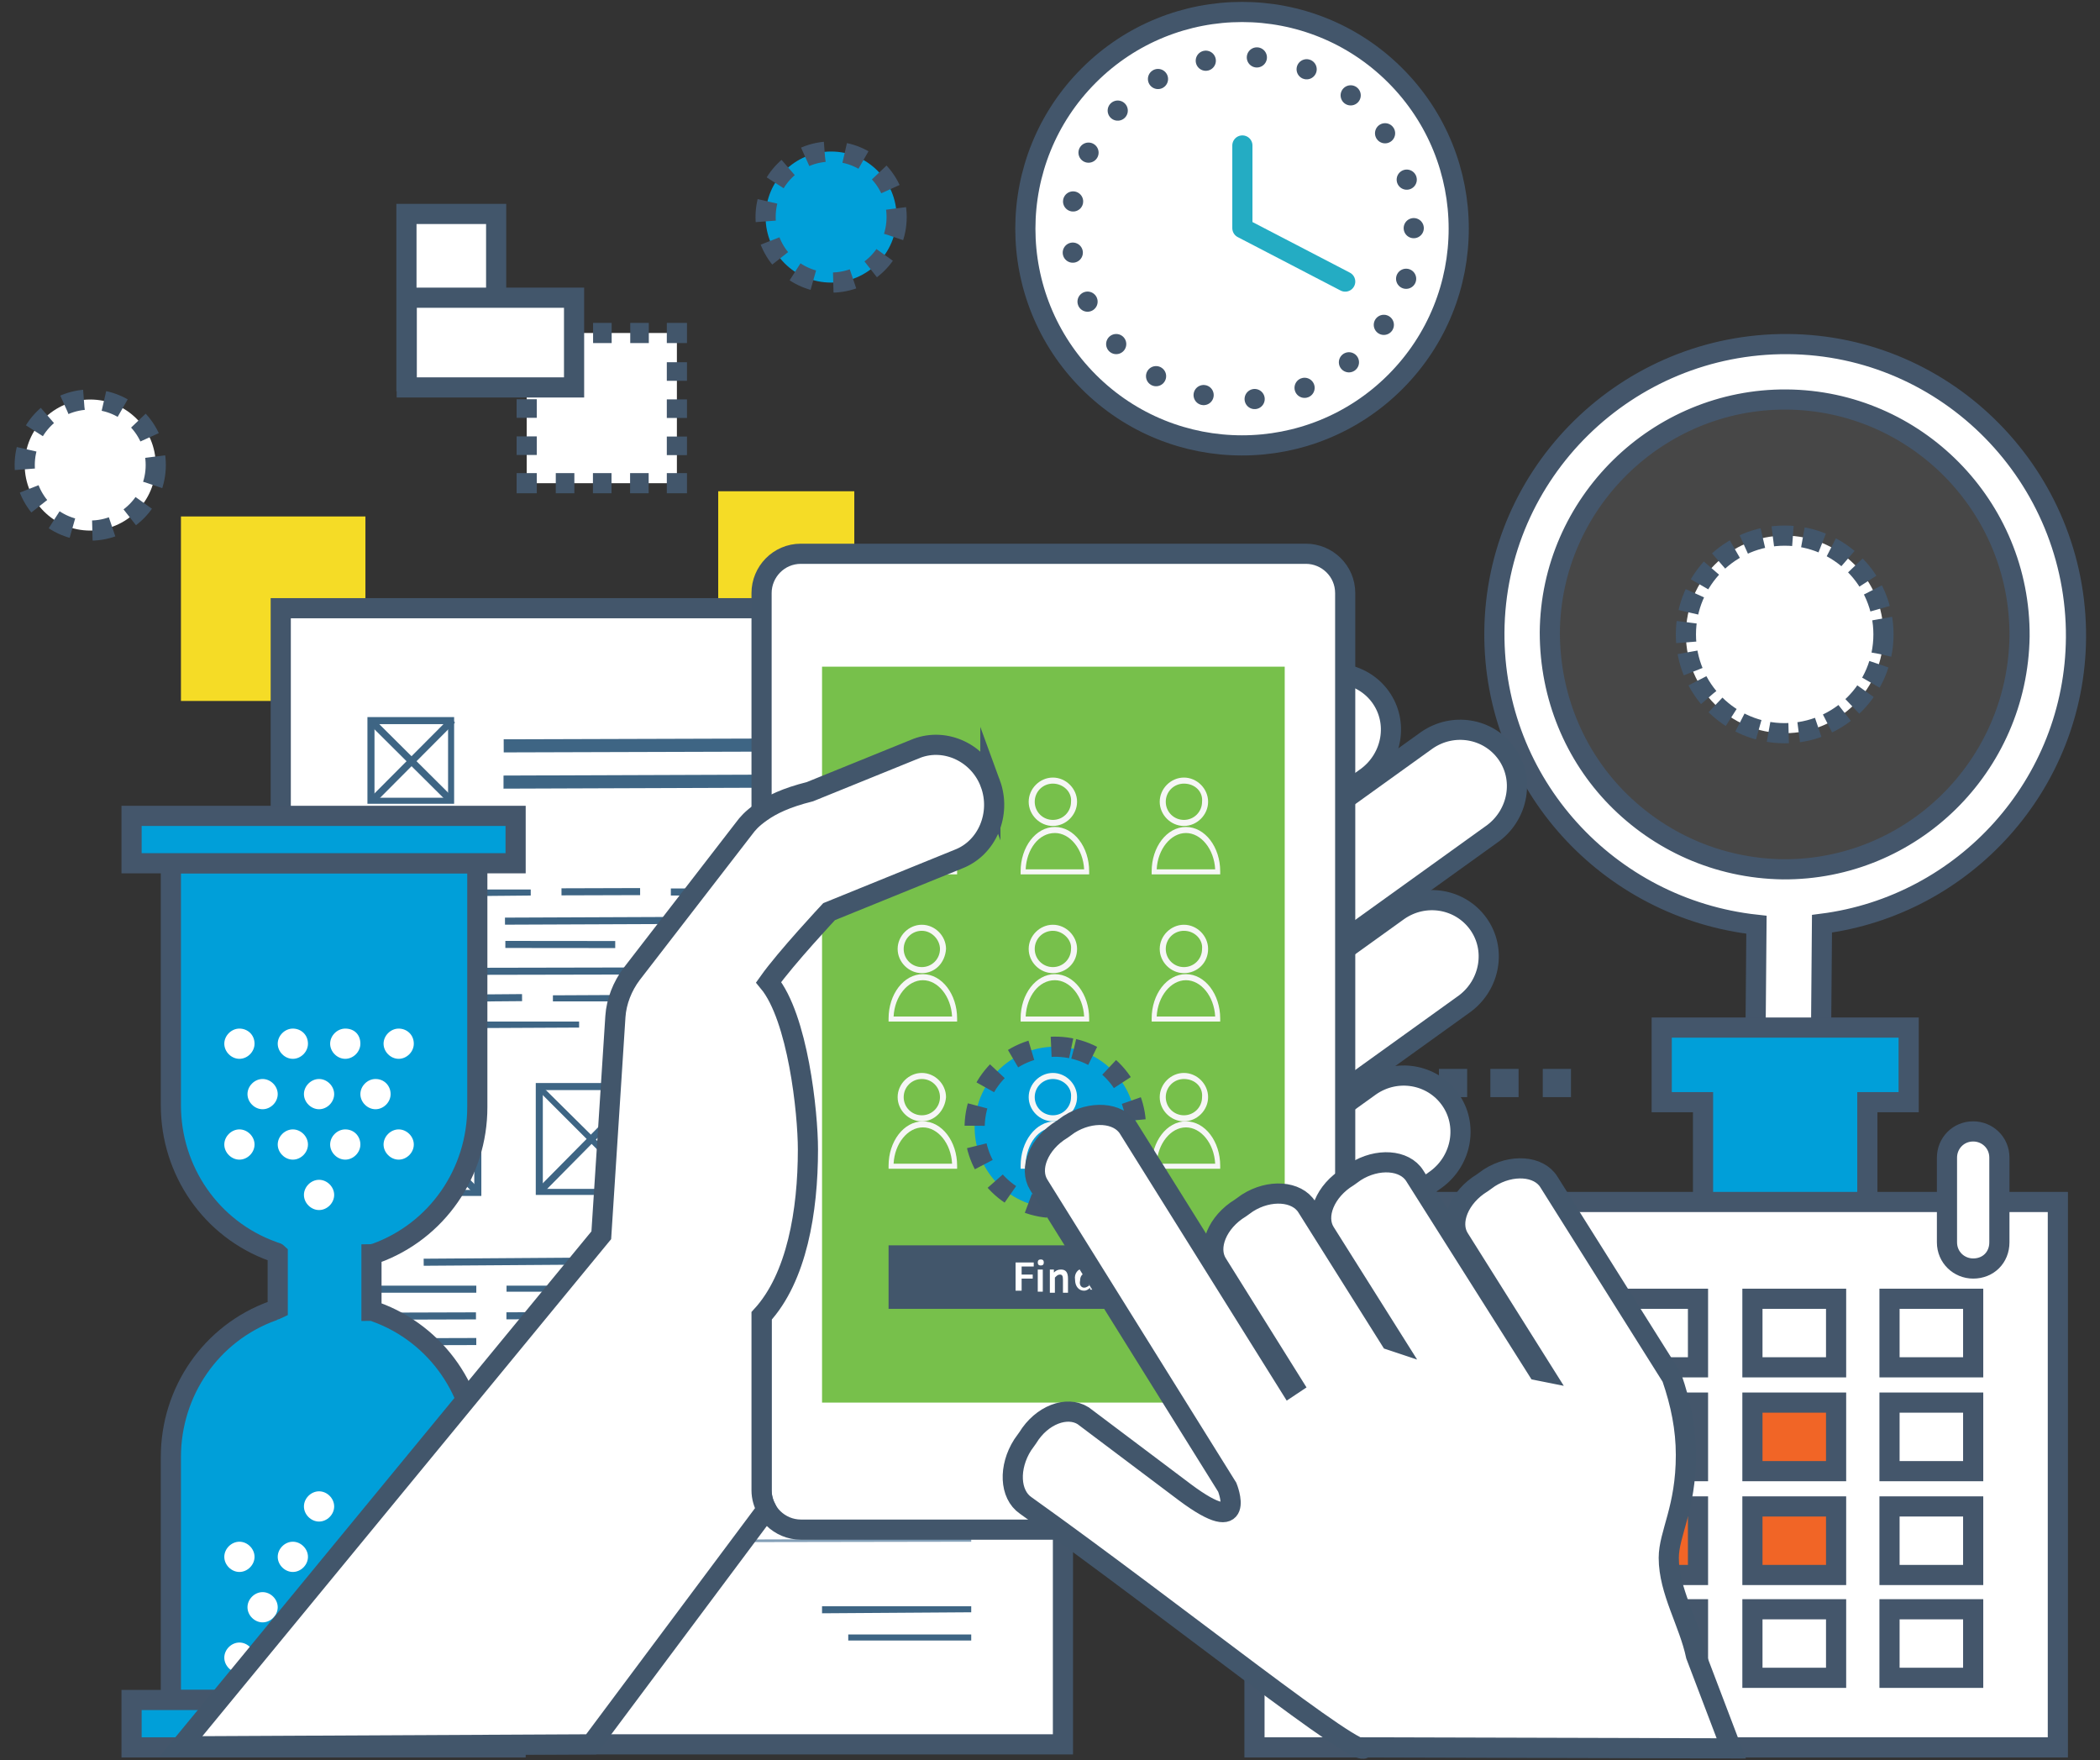<?xml version="1.0" encoding="UTF-8" standalone="no"?>
<!-- Created with Inkscape (http://www.inkscape.org/) -->

<svg
   xmlns:dc="http://purl.org/dc/elements/1.1/"
   xmlns:cc="http://creativecommons.org/ns#"
   xmlns:rdf="http://www.w3.org/1999/02/22-rdf-syntax-ns#"
   xmlns:svg="http://www.w3.org/2000/svg"
   xmlns="http://www.w3.org/2000/svg"
   xmlns:sodipodi="http://sodipodi.sourceforge.net/DTD/sodipodi-0.dtd"
   xmlns:inkscape="http://www.inkscape.org/namespaces/inkscape"
   width="210mm"
   height="176mm"
   viewBox="0 0 210 176"
   version="1.1"
   id="svg3111"
   inkscape:version="0.92.3 (2405546, 2018-03-11)"
   sodipodi:docname="sample and quotation.svg">
  <rect x="0" y="0" width="210" height="176" fill="#333333" stroke="none"/>
  <defs
     id="defs3105" />
  <sodipodi:namedview
     id="base"
     pagecolor="#ffffff"
     bordercolor="#666666"
     borderopacity="1.0"
     inkscape:pageopacity="0.0"
     inkscape:pageshadow="2"
     inkscape:zoom="0.7"
     inkscape:cx="137.73908"
     inkscape:cy="586.47377"
     inkscape:document-units="mm"
     inkscape:current-layer="layer1"
     showgrid="false"
     inkscape:window-width="1920"
     inkscape:window-height="1017"
     inkscape:window-x="-8"
     inkscape:window-y="-8"
     inkscape:window-maximized="1" />
  <g
     inkscape:label="Layer 1"
     inkscape:groupmode="layer"
     id="layer1"
     transform="translate(0,-121)">
    <g
       transform="matrix(1.008,0,0,1.008,-260.314,83.332)"
       id="g1868">
      <g
         id="g1190">
        <path
           d="m 418.1,117.1 c 9.3,9.5 24.6,9.7 34.1,0.4 9.5,-9.3 9.7,-24.6 0.4,-34.1 -9.3,-9.5 -24.6,-9.7 -34.1,-0.4 -9.5,9.3 -9.7,24.6 -0.4,34.1 z"
           id="path1152"
           inkscape:connector-curvature="0"
           style="opacity:0.1;fill:#ffffff" />
        <g
           id="g1166">
          <g
             id="g1164">
            <g
               id="g1162">
              <g
                 id="g1156">
                <path
                   d="m 406.5,100.1 c 0.1,-15.9 13.2,-28.7 29.1,-28.6 15.9,0.1 28.7,13.2 28.6,29.1 -0.1,14.6 -11.1,26.6 -25.2,28.4 l -0.2,23.7 -6.5,-0.1 0.2,-23.5 c -14.7,-1.6 -26.1,-14 -26,-29 z m 12.1,16.4 c 4.2,4.3 10,7 16.5,7.1 12.8,0.1 23.3,-10.2 23.5,-23.1 0.1,-12.9 -10.3,-23.4 -23.1,-23.5 -12.8,-0.1 -23.4,10.3 -23.5,23.1 0,6.4 2.5,12.2 6.6,16.4 z"
                   id="path1154"
                   inkscape:connector-curvature="0"
                   style="fill:#ffffff" />
              </g>
              <g
                 id="g1160">
                <path
                   stroke-miterlimit="10"
                   d="m 406.5,100.1 c 0.1,-15.9 13.2,-28.7 29.1,-28.6 15.9,0.1 28.7,13.2 28.6,29.1 -0.1,14.6 -11.1,26.6 -25.2,28.4 l -0.2,23.7 -6.5,-0.1 0.2,-23.5 c -14.7,-1.6 -26.1,-14 -26,-29 z m 12.1,16.4 c 4.2,4.3 10,7 16.5,7.1 12.8,0.1 23.3,-10.2 23.5,-23.1 0.1,-12.9 -10.3,-23.4 -23.1,-23.5 -12.8,-0.1 -23.4,10.3 -23.5,23.1 0,6.4 2.5,12.2 6.6,16.4 z"
                   id="path1158"
                   inkscape:connector-curvature="0"
                   style="fill:none;stroke:#44566b;stroke-width:2;stroke-miterlimit:10" />
              </g>
            </g>
          </g>
        </g>
        <polygon
           stroke-miterlimit="10"
           points="447.6,146.7 443.5,146.7 443.5,207 427.2,207 427.2,146.7 423.1,146.7 423.1,139.3 447.6,139.3 "
           id="polygon1168"
           style="fill:#009fd9;stroke:#44566b;stroke-width:2;stroke-miterlimit:10" />
        <g
           id="g1172">
          <rect
             x="423.1"
             y="203.3"
             stroke-miterlimit="10"
             width="24.5"
             height="7.4"
             id="rect1170"
             style="fill:#ffffff;stroke:#43566b;stroke-width:2;stroke-miterlimit:10" />
        </g>
        <g
           id="g1188">
          <g
             id="g1186">
            <g
               id="g1176">
              <rect
                 x="430"
                 y="172.6"
                 width="10.7"
                 height="1.2"
                 id="rect1174"
                 style="fill:#ffffff" />
            </g>
            <g
               id="g1180">
              <rect
                 x="430"
                 y="175.3"
                 width="10.7"
                 height="1.2"
                 id="rect1178"
                 style="fill:#ffffff" />
            </g>
            <g
               id="g1184">
              <rect
                 x="430"
                 y="178"
                 width="10.7"
                 height="1.2"
                 id="rect1182"
                 style="fill:#ffffff" />
            </g>
          </g>
        </g>
      </g>
      <rect
         x="276.2"
         y="88.6"
         width="18.3"
         height="18.3"
         id="rect1192"
         style="fill:#f5dc26" />
      <g
         id="g1302">
        <g
           id="g1300">
          <rect
             x="382.7"
             y="156.6"
             stroke-miterlimit="10"
             width="79.7"
             height="54.1"
             id="rect1194"
             style="fill:#ffffff;stroke:#44566b;stroke-width:2;stroke-miterlimit:10" />
          <g
             id="g1290">
            <g
               id="g1198">
              <rect
                 x="391.1"
                 y="166.2"
                 stroke-miterlimit="10"
                 width="8.3"
                 height="6.8"
                 id="rect1196"
                 style="fill:#ffffff;stroke:#44566b;stroke-width:2;stroke-miterlimit:10" />
            </g>
            <g
               id="g1202">
              <rect
                 x="404.7"
                 y="166.2"
                 stroke-miterlimit="10"
                 width="8.3"
                 height="6.8"
                 id="rect1200"
                 style="fill:#f16526;stroke:#44566b;stroke-width:2;stroke-miterlimit:10" />
            </g>
            <g
               id="g1206">
              <rect
                 x="418.4"
                 y="166.2"
                 stroke-miterlimit="10"
                 width="8.3"
                 height="6.8"
                 id="rect1204"
                 style="fill:#ffffff;stroke:#44566b;stroke-width:2;stroke-miterlimit:10" />
            </g>
            <g
               id="g1210">
              <rect
                 x="432.1"
                 y="166.2"
                 stroke-miterlimit="10"
                 width="8.3"
                 height="6.8"
                 id="rect1208"
                 style="fill:#ffffff;stroke:#44566b;stroke-width:2;stroke-miterlimit:10" />
            </g>
            <g
               id="g1214">
              <rect
                 x="445.7"
                 y="166.2"
                 stroke-miterlimit="10"
                 width="8.3"
                 height="6.8"
                 id="rect1212"
                 style="fill:#ffffff;stroke:#44566b;stroke-width:2;stroke-miterlimit:10" />
            </g>
            <g
               id="g1218">
              <rect
                 x="391.1"
                 y="176.5"
                 stroke-miterlimit="10"
                 width="8.3"
                 height="6.8"
                 id="rect1216"
                 style="fill:#ffffff;stroke:#44566b;stroke-width:2;stroke-miterlimit:10" />
            </g>
            <g
               id="g1222">
              <rect
                 x="404.7"
                 y="176.5"
                 stroke-miterlimit="10"
                 width="8.3"
                 height="6.8"
                 id="rect1220"
                 style="fill:#ffffff;stroke:#44566b;stroke-width:2;stroke-miterlimit:10" />
            </g>
            <g
               id="g1226">
              <rect
                 x="418.4"
                 y="176.5"
                 stroke-miterlimit="10"
                 width="8.3"
                 height="6.8"
                 id="rect1224"
                 style="fill:#ffffff;stroke:#44566b;stroke-width:2;stroke-miterlimit:10" />
            </g>
            <g
               id="g1236">
              <g
                 id="g1234">
                <g
                   id="g1232">
                  <rect
                     x="432.1"
                     y="176.5"
                     width="8.3"
                     height="6.8"
                     id="rect1228"
                     style="fill:#f16526" />
                  <rect
                     x="432.1"
                     y="176.5"
                     stroke-miterlimit="10"
                     width="8.3"
                     height="6.8"
                     id="rect1230"
                     style="fill:none;stroke:#44566b;stroke-width:2;stroke-miterlimit:10" />
                </g>
              </g>
            </g>
            <g
               id="g1240">
              <rect
                 x="445.7"
                 y="176.5"
                 stroke-miterlimit="10"
                 width="8.3"
                 height="6.8"
                 id="rect1238"
                 style="fill:#ffffff;stroke:#44566b;stroke-width:2;stroke-miterlimit:10" />
            </g>
            <g
               id="g1244">
              <rect
                 x="391.1"
                 y="186.8"
                 stroke-miterlimit="10"
                 width="8.3"
                 height="6.8"
                 id="rect1242"
                 style="fill:#ffffff;stroke:#44566b;stroke-width:2;stroke-miterlimit:10" />
            </g>
            <g
               id="g1248">
              <rect
                 x="404.7"
                 y="186.8"
                 stroke-miterlimit="10"
                 width="8.3"
                 height="6.8"
                 id="rect1246"
                 style="fill:#ffffff;stroke:#44566b;stroke-width:2;stroke-miterlimit:10" />
            </g>
            <g
               id="g1258">
              <g
                 id="g1256">
                <g
                   id="g1254">
                  <rect
                     x="418.4"
                     y="186.8"
                     width="8.3"
                     height="6.8"
                     id="rect1250"
                     style="fill:#f16526" />
                  <rect
                     x="418.4"
                     y="186.8"
                     stroke-miterlimit="10"
                     width="8.3"
                     height="6.8"
                     id="rect1252"
                     style="fill:none;stroke:#44566b;stroke-width:2;stroke-miterlimit:10" />
                </g>
              </g>
            </g>
            <g
               id="g1264">
              <g
                 id="g1262">
                <rect
                   x="432.1"
                   y="186.8"
                   stroke-miterlimit="10"
                   width="8.3"
                   height="6.8"
                   id="rect1260"
                   style="fill:#f16526;stroke:#44566b;stroke-width:2;stroke-miterlimit:10" />
              </g>
            </g>
            <g
               id="g1268">
              <rect
                 x="445.7"
                 y="186.8"
                 stroke-miterlimit="10"
                 width="8.3"
                 height="6.8"
                 id="rect1266"
                 style="fill:#ffffff;stroke:#44566b;stroke-width:2;stroke-miterlimit:10" />
            </g>
            <g
               id="g1272">
              <rect
                 x="391.1"
                 y="197"
                 stroke-miterlimit="10"
                 width="8.3"
                 height="6.8"
                 id="rect1270"
                 style="fill:#ffffff;stroke:#44566b;stroke-width:2;stroke-miterlimit:10" />
            </g>
            <g
               id="g1276">
              <rect
                 x="404.7"
                 y="197"
                 stroke-miterlimit="10"
                 width="8.3"
                 height="6.8"
                 id="rect1274"
                 style="fill:#ffffff;stroke:#44566b;stroke-width:2;stroke-miterlimit:10" />
            </g>
            <g
               id="g1280">
              <rect
                 x="418.4"
                 y="197"
                 stroke-miterlimit="10"
                 width="8.3"
                 height="6.8"
                 id="rect1278"
                 style="fill:#ffffff;stroke:#44566b;stroke-width:2;stroke-miterlimit:10" />
            </g>
            <g
               id="g1284">
              <rect
                 x="432.1"
                 y="197"
                 stroke-miterlimit="10"
                 width="8.3"
                 height="6.8"
                 id="rect1282"
                 style="fill:#ffffff;stroke:#44566b;stroke-width:2;stroke-miterlimit:10" />
            </g>
            <g
               id="g1288">
              <rect
                 x="445.7"
                 y="197"
                 stroke-miterlimit="10"
                 width="8.3"
                 height="6.8"
                 id="rect1286"
                 style="fill:#ffffff;stroke:#44566b;stroke-width:2;stroke-miterlimit:10" />
            </g>
          </g>
          <g
             id="g1294">
            <path
               stroke-miterlimit="10"
               d="m 391.1,163.2 c -1.4,0 -2.6,-1.1 -2.6,-2.6 v -8.4 c 0,-1.4 1.1,-2.6 2.6,-2.6 1.4,0 2.6,1.1 2.6,2.6 v 8.4 c -0.1,1.5 -1.2,2.6 -2.6,2.6 z"
               id="path1292"
               inkscape:connector-curvature="0"
               style="fill:#ffffff;stroke:#44566b;stroke-width:2;stroke-miterlimit:10" />
          </g>
          <g
             id="g1298">
            <path
               stroke-miterlimit="10"
               d="m 454,163.2 c -1.4,0 -2.6,-1.1 -2.6,-2.6 v -8.4 c 0,-1.4 1.1,-2.6 2.6,-2.6 1.4,0 2.6,1.1 2.6,2.6 v 8.4 c 0,1.5 -1.1,2.6 -2.6,2.6 z"
               id="path1296"
               inkscape:connector-curvature="0"
               style="fill:#ffffff;stroke:#44566b;stroke-width:2;stroke-miterlimit:10" />
          </g>
        </g>
      </g>
      <rect
         x="329.5"
         y="86.1"
         width="13.5"
         height="13.5"
         id="rect1304"
         style="fill:#f5dc26" />
      <g
         id="g1328">
        <g
           id="g1326">
          <rect
             x="310.5"
             y="70.4"
             width="14.9"
             height="14.9"
             id="rect1306"
             style="fill:#ffffff" />
          <g
             id="g1324">
            <polyline
               stroke-miterlimit="10"
               points="325.4,84.3 325.4,85.3 324.4,85.3           "
               id="polyline1308"
               style="fill:none;stroke:#42566b;stroke-width:2;stroke-miterlimit:10" />
            <line
               stroke-miterlimit="10"
               x1="322.6"
               y1="85.3"
               x2="312.5"
               y2="85.3"
               id="line1310"
               style="fill:none;stroke:#42566b;stroke-width:2;stroke-miterlimit:10;stroke-dasharray:1.843, 1.843" />
            <polyline
               stroke-miterlimit="10"
               points="311.5,85.3 310.5,85.3 310.5,84.3           "
               id="polyline1312"
               style="fill:none;stroke:#42566b;stroke-width:2;stroke-miterlimit:10" />
            <line
               stroke-miterlimit="10"
               x1="310.5"
               y1="82.5"
               x2="310.5"
               y2="72.4"
               id="line1314"
               style="fill:none;stroke:#42566b;stroke-width:2;stroke-miterlimit:10;stroke-dasharray:1.843, 1.843" />
            <polyline
               stroke-miterlimit="10"
               points="310.5,71.4 310.5,70.4 311.5,70.4           "
               id="polyline1316"
               style="fill:none;stroke:#42566b;stroke-width:2;stroke-miterlimit:10" />
            <line
               stroke-miterlimit="10"
               x1="313.4"
               y1="70.4"
               x2="323.5"
               y2="70.4"
               id="line1318"
               style="fill:none;stroke:#42566b;stroke-width:2;stroke-miterlimit:10;stroke-dasharray:1.843, 1.843" />
            <polyline
               stroke-miterlimit="10"
               points="324.4,70.4 325.4,70.4 325.4,71.4           "
               id="polyline1320"
               style="fill:none;stroke:#42566b;stroke-width:2;stroke-miterlimit:10" />
            <line
               stroke-miterlimit="10"
               x1="325.4"
               y1="73.3"
               x2="325.4"
               y2="83.4"
               id="line1322"
               style="fill:none;stroke:#42566b;stroke-width:2;stroke-miterlimit:10;stroke-dasharray:1.843, 1.843" />
          </g>
        </g>
      </g>
      <g
         id="g1352">
        <g
           id="g1350">
          <rect
             x="377.6"
             y="120.1"
             width="14.9"
             height="14.9"
             id="rect1330"
             style="fill:#ffffff" />
          <g
             id="g1348">
            <polyline
               stroke-miterlimit="10"
               points="392.5,134 392.5,135 391.5,135     "
               id="polyline1332"
               style="fill:none;stroke:#42566b;stroke-width:2;stroke-miterlimit:10" />
            <line
               stroke-miterlimit="10"
               x1="389.7"
               y1="135"
               x2="379.5"
               y2="135"
               id="line1334"
               style="fill:none;stroke:#42566b;stroke-width:2;stroke-miterlimit:10;stroke-dasharray:1.843, 1.843" />
            <polyline
               stroke-miterlimit="10"
               points="378.6,135 377.6,135 377.6,134     "
               id="polyline1336"
               style="fill:none;stroke:#42566b;stroke-width:2;stroke-miterlimit:10" />
            <line
               stroke-miterlimit="10"
               x1="377.6"
               y1="132.1"
               x2="377.6"
               y2="122"
               id="line1338"
               style="fill:none;stroke:#42566b;stroke-width:2;stroke-miterlimit:10;stroke-dasharray:1.843, 1.843" />
            <polyline
               stroke-miterlimit="10"
               points="377.6,121.1 377.6,120.1 378.6,120.1           "
               id="polyline1340"
               style="fill:none;stroke:#42566b;stroke-width:2;stroke-miterlimit:10" />
            <line
               stroke-miterlimit="10"
               x1="380.5"
               y1="120.1"
               x2="390.6"
               y2="120.1"
               id="line1342"
               style="fill:none;stroke:#42566b;stroke-width:2;stroke-miterlimit:10;stroke-dasharray:1.843, 1.843" />
            <polyline
               stroke-miterlimit="10"
               points="391.5,120.1 392.5,120.1 392.5,121.1           "
               id="polyline1344"
               style="fill:none;stroke:#42566b;stroke-width:2;stroke-miterlimit:10" />
            <line
               stroke-miterlimit="10"
               x1="392.5"
               y1="122.9"
               x2="392.5"
               y2="133"
               id="line1346"
               style="fill:none;stroke:#42566b;stroke-width:2;stroke-miterlimit:10;stroke-dasharray:1.843, 1.843" />
          </g>
        </g>
      </g>
      <rect
         x="294.8"
         y="62.4"
         transform="rotate(-90,303.081,66.911)"
         stroke-miterlimit="10"
         width="16.6"
         height="8.9"
         id="rect1354"
         style="fill:#ffffff;stroke:#42566b;stroke-width:2;stroke-miterlimit:10" />
      <rect
         x="298.6"
         y="66.9"
         stroke-miterlimit="10"
         width="16.6"
         height="8.9"
         id="rect1356"
         style="fill:#ffffff;stroke:#42566b;stroke-width:2;stroke-miterlimit:10" />
      <g
         id="g1364">
        <rect
           x="401"
           y="143.4"
           width="2.8"
           height="2.8"
           id="rect1358"
           style="fill:#43566b" />
        <rect
           x="406.1"
           y="143.4"
           width="2.8"
           height="2.8"
           id="rect1360"
           style="fill:#43566b" />
        <rect
           x="411.3"
           y="143.4"
           width="2.8"
           height="2.8"
           id="rect1362"
           style="fill:#43566b" />
      </g>
      <circle
         stroke-miterlimit="10"
         cx="435.3"
         cy="100.3"
         r="9.8"
         id="circle1366"
         style="fill:#ffffff;stroke:#42566b;stroke-width:2;stroke-miterlimit:10;stroke-dasharray:2, 1" />
      <circle
         stroke-miterlimit="10"
         cx="267.2"
         cy="83.5"
         r="6.5"
         id="circle1368"
         style="fill:#ffffff;stroke:#42566b;stroke-width:2;stroke-miterlimit:10;stroke-dasharray:2, 2" />
      <path
         stroke-miterlimit="10"
         d="m 347.2,58.9 c 0,3.6 -2.9,6.5 -6.5,6.5 -3.6,0 -6.5,-2.9 -6.5,-6.5 0,-3.6 2.9,-6.5 6.5,-6.5 3.6,0 6.5,2.9 6.5,6.5 z"
         id="path1370"
         inkscape:connector-curvature="0"
         style="fill:#009fd9;stroke:#44566b;stroke-width:2;stroke-miterlimit:10;stroke-dasharray:2, 2" />
      <g
         id="g1388">
        <g
           id="g1384">
          <g
             id="g1374">
            <circle
               transform="matrix(0.707,-0.707,0.707,0.707,69.326,287.354)"
               stroke-miterlimit="10"
               cx="381.5"
               cy="60"
               id="ellipse1372"
               r="21.5"
               style="fill:#ffffff;stroke:#43566b;stroke-width:2;stroke-miterlimit:10" />
          </g>
          <g
             id="g1382">
            <g
               id="g1380">
              <g
                 id="g1378">
                <circle
                   stroke-miterlimit="10"
                   cx="381.5"
                   cy="60"
                   r="17"
                   id="circle1376"
                   style="fill:none;stroke:#43566b;stroke-width:2;stroke-linecap:round;stroke-miterlimit:10;stroke-dasharray:0, 5.097" />
              </g>
            </g>
          </g>
        </g>
        <polyline
           stroke-miterlimit="10"
           points="    381.5,51.8 381.5,60 391.7,65.3   "
           id="polyline1386"
           style="fill:none;stroke:#24acc3;stroke-width:2;stroke-linecap:round;stroke-linejoin:round;stroke-miterlimit:10" />
      </g>
      <g
         id="g1648">
        <rect
           x="286.1"
           y="97.7"
           stroke-miterlimit="10"
           width="77.6"
           height="112.7"
           id="rect1390"
           style="fill:#ffffff;stroke:#43566b;stroke-width:2;stroke-miterlimit:10" />
        <g
           id="g1396">
          <g
             id="g1394">
            <path
               d="m 303.3,117.1 h -8.6 v -8.6 h 8.6 z m -7.9,-0.6 h 7.3 v -7.3 h -7.3 z"
               id="path1392"
               inkscape:connector-curvature="0"
               style="fill:#3e6584" />
          </g>
        </g>
        <g
           id="g1402">
          <g
             id="g1400">
            <rect
               x="298.7"
               y="107.2"
               transform="matrix(0.705,-0.709,0.709,0.705,8.172,245.283)"
               width="0.7"
               height="11.2"
               id="rect1398"
               style="fill:#3e6584" />
          </g>
        </g>
        <g
           id="g1408">
          <g
             id="g1406">
            <rect
               x="293.4"
               y="112.5"
               transform="matrix(0.706,-0.709,0.709,0.706,8.082,245.084)"
               width="11.2"
               height="0.7"
               id="rect1404"
               style="fill:#3e6584" />
          </g>
        </g>
        <g
           id="g1414">
          <g
             id="g1412">
            <rect
               x="308.2"
               y="110.7"
               transform="matrix(1,-0.003,0.003,1,-0.315,0.928)"
               width="37.3"
               height="1.3"
               id="rect1410"
               style="fill:#3e6584" />
          </g>
        </g>
        <g
           id="g1420">
          <g
             id="g1418">
            <polygon
               points="336.2,114.2 336.2,115.5 308.2,115.6 308.2,114.3 "
               id="polygon1416"
               style="fill:#3e6584" />
          </g>
        </g>
        <g
           id="g1426">
          <g
             id="g1424">
            <polygon
               points="354.6,190 354.6,190.3 295.3,190.4 295.3,190.2 "
               id="polygon1422"
               style="fill:#839fb7" />
          </g>
        </g>
        <g
           id="g1432">
          <g
             id="g1430">
            <polygon
               points="354.6,196.7 354.6,197.3 339.8,197.4 339.8,196.7 "
               id="polygon1428"
               style="fill:#3e6584" />
          </g>
        </g>
        <g
           id="g1438">
          <g
             id="g1436">
            <polygon
               points="298.4,190.2 302.7,177.5 307.1,190.1 "
               id="polygon1434"
               style="fill:#16a5bc" />
          </g>
        </g>
        <g
           id="g1444">
          <g
             id="g1442">
            <polygon
               points="302.8,190.1 307.1,180.6 311.4,190.1 "
               id="polygon1440"
               style="fill:#93bc46" />
          </g>
        </g>
        <g
           id="g1450">
          <g
             id="g1448">
            <polygon
               points="319.6,190.1 323.9,177.5 328.2,190.1 "
               id="polygon1446"
               style="fill:#16a5bc" />
          </g>
        </g>
        <g
           id="g1456">
          <g
             id="g1454">
            <polygon
               points="323.9,190.1 328.3,173.7 332.5,190.1 "
               id="polygon1452"
               style="fill:#93bc46" />
          </g>
        </g>
        <g
           id="g1462">
          <g
             id="g1460">
            <polygon
               points="340.7,190 344.1,183.4 349.4,190 "
               id="polygon1458"
               style="fill:#16a5bc" />
          </g>
        </g>
        <g
           id="g1468">
          <g
             id="g1466">
            <polygon
               points="345,190 350,175.6 353.7,190 "
               id="polygon1464"
               style="fill:#93bc46" />
          </g>
        </g>
        <g
           id="g1474">
          <g
             id="g1472">
            <polygon
               points="354.6,199.5 354.6,200.1 342.4,200.1 342.4,199.5 "
               id="polygon1470"
               style="fill:#3e6584" />
          </g>
        </g>
        <g
           id="g1478">
          <polygon
             points="324.8,125.5 324.8,126.2 343,126.2 343,125.5 "
             id="polygon1476"
             style="fill:#3e6584" />
        </g>
        <g
           id="g1482">
          <rect
             x="313.9"
             y="125.6"
             transform="matrix(1,-0.003,0.003,1,-0.326,0.826)"
             width="7.8"
             height="0.7"
             id="rect1480"
             style="fill:#3e6584" />
        </g>
        <g
           id="g1486">
          <polygon
             points="346,125.5 346,126.1 354.4,126.1 354.4,125.5 "
             id="polygon1484"
             style="fill:#3e6584" />
        </g>
        <g
           id="g1490">
          <polygon
             points="300.1,125.6 300.1,126.3 310.9,126.2 310.9,125.6 "
             id="polygon1488"
             style="fill:#3e6584" />
        </g>
        <g
           id="g1494">
          <rect
             x="308.4"
             y="128.2"
             transform="matrix(1,-0.004,0.004,1,-0.569,1.426)"
             width="23.7"
             height="0.7"
             id="rect1492"
             style="fill:#3e6584" />
        </g>
        <g
           id="g1498">
          <polygon
             points="295.1,128.2 295.1,128.9 305.4,128.9 305.4,128.2 "
             id="polygon1496"
             style="fill:#3e6584" />
        </g>
        <g
           id="g1502">
          <rect
             x="335.2"
             y="128.1"
             transform="matrix(1,-0.003,0.003,1,-0.372,1.002)"
             width="19.2"
             height="0.7"
             id="rect1500"
             style="fill:#3e6584" />
        </g>
        <g
           id="g1506">
          <rect
             x="345.2"
             y="130.7"
             transform="matrix(1,-0.004,0.004,1,-0.478,1.284)"
             width="9.2"
             height="0.7"
             id="rect1504"
             style="fill:#3e6584" />
        </g>
        <g
           id="g1510">
          <rect
             x="295.1"
             y="130.9"
             transform="matrix(1,-0.003,0.003,1,-0.4,0.918)"
             width="10.3"
             height="0.7"
             id="rect1508"
             style="fill:#3e6584" />
        </g>
        <g
           id="g1514">
          <rect
             x="313.6"
             y="125.7"
             transform="matrix(0.001,-1,1,0.001,182.368,444.877)"
             width="0.7"
             height="10.9"
             id="rect1512"
             style="fill:#3e6584" />
        </g>
        <g
           id="g1518">
          <rect
             x="322.4"
             y="130.8"
             transform="matrix(1,-0.004,0.004,1,-0.478,1.218)"
             width="19.8"
             height="0.7"
             id="rect1516"
             style="fill:#3e6584" />
        </g>
        <g
           id="g1522">
          <rect
             x="345.2"
             y="133.3"
             transform="matrix(1,-0.003,0.003,1,-0.387,1.016)"
             width="9.2"
             height="0.7"
             id="rect1520"
             style="fill:#3e6584" />
        </g>
        <g
           id="g1526">
          <rect
             x="304.8"
             y="133.4"
             transform="matrix(1,-0.002,0.002,1,-0.245,0.58)"
             width="22.5"
             height="0.7"
             id="rect1524"
             style="fill:#3e6584" />
        </g>
        <g
           id="g1530">
          <rect
             x="330.3"
             y="133.4"
             transform="matrix(1,-0.004,0.004,1,-0.488,1.235)"
             width="11.8"
             height="0.7"
             id="rect1528"
             style="fill:#3e6584" />
        </g>
        <g
           id="g1534">
          <polygon
             points="295.1,133.5 295.1,134.1 301.8,134.1 301.8,133.5 "
             id="polygon1532"
             style="fill:#3e6584" />
        </g>
        <g
           id="g1538">
          <polygon
             points="336.8,136.6 354.5,136.6 354.5,135.9 336.8,136 "
             id="polygon1536"
             style="fill:#3e6584" />
        </g>
        <g
           id="g1542">
          <rect
             x="295.1"
             y="136.1"
             transform="matrix(1,-0.008,0.008,1,-1.052,2.358)"
             width="14.9"
             height="0.7"
             id="rect1540"
             style="fill:#3e6584" />
        </g>
        <g
           id="g1546">
          <polygon
             points="313.1,136.1 313.1,136.7 333.7,136.7 333.7,136 "
             id="polygon1544"
             style="fill:#3e6584" />
        </g>
        <g
           id="g1550">
          <polygon
             points="315.7,138.7 295.1,138.7 295.1,139.4 315.7,139.3 "
             id="polygon1548"
             style="fill:#3e6584" />
        </g>
        <g
           id="g1596">
          <g
             id="g1554">
            <rect
               x="338.4"
               y="162.2"
               transform="matrix(1,-0.003,0.003,1,-0.457,0.979)"
               width="16.2"
               height="0.7"
               id="rect1552"
               style="fill:#3e6584" />
          </g>
          <g
             id="g1558">
            <rect
               x="300.2"
               y="162.3"
               transform="matrix(1,-0.007,0.007,1,-1.058,2.028)"
               width="17.7"
               height="0.7"
               id="rect1556"
               style="fill:#3e6584" />
          </g>
          <g
             id="g1562">
            <rect
               x="321"
               y="162.2"
               transform="matrix(1,-0.005,0.005,1,-0.84,1.707)"
               width="14.4"
               height="0.7"
               id="rect1560"
               style="fill:#3e6584" />
          </g>
          <g
             id="g1566">
            <polygon
               points="317.9,164.9 308.5,164.9 308.5,165.5 317.9,165.5 "
               id="polygon1564"
               style="fill:#3e6584" />
          </g>
          <g
             id="g1570">
            <rect
               x="295.2"
               y="164.9"
               width="10.3"
               height="0.7"
               id="rect1568"
               style="fill:#3e6584" />
          </g>
          <g
             id="g1574">
            <rect
               x="321"
               y="164.8"
               transform="matrix(1,-0.003,0.003,1,-0.503,0.996)"
               width="9.5"
               height="0.7"
               id="rect1572"
               style="fill:#3e6584" />
          </g>
          <g
             id="g1578">
            <rect
               x="333.5"
               y="164.8"
               transform="matrix(1,-0.002,0.002,1,-0.352,0.735)"
               width="21.1"
               height="0.7"
               id="rect1576"
               style="fill:#3e6584" />
          </g>
          <g
             id="g1582">
            <rect
               x="308.5"
               y="167.5"
               transform="matrix(1,-0.001,0.001,1,-0.179,0.348)"
               width="34.5"
               height="0.7"
               id="rect1580"
               style="fill:#3e6584" />
          </g>
          <g
             id="g1586">
            <rect
               x="346.2"
               y="167.4"
               transform="matrix(1,-0.002,0.002,1,-0.281,0.588)"
               width="8.4"
               height="0.7"
               id="rect1584"
               style="fill:#3e6584" />
          </g>
          <g
             id="g1590">
            <rect
               x="295.2"
               y="167.5"
               transform="matrix(1,-0.003,0.003,1,-0.536,0.963)"
               width="10.3"
               height="0.7"
               id="rect1588"
               style="fill:#3e6584" />
          </g>
          <g
             id="g1594">
            <rect
               x="295.2"
               y="170.1"
               transform="matrix(1,-0.003,0.003,1,-0.513,0.908)"
               width="10.3"
               height="0.7"
               id="rect1592"
               style="fill:#3e6584" />
          </g>
        </g>
        <g
           id="g1646">
          <g
             id="g1600">
            <path
               d="M 306,156 H 294.9 V 144.9 H 306 Z m -10.5,-0.6 h 9.8 v -9.8 h -9.8 z"
               id="path1598"
               inkscape:connector-curvature="0"
               style="fill:#3e6584" />
          </g>
          <g
             id="g1604">
            <polygon
               points="305.9,155.4 305.4,155.9 294.9,145.5 295.4,145 "
               id="polygon1602"
               style="fill:#3e6584" />
          </g>
          <g
             id="g1608">
            <rect
               x="293"
               y="150.1"
               transform="matrix(0.706,-0.708,0.708,0.706,-18.224,257.027)"
               width="14.8"
               height="0.7"
               id="rect1606"
               style="fill:#3e6584" />
          </g>
          <g
             id="g1612">
            <path
               d="m 322.5,155.9 h -11.1 v -11.1 h 11.1 z m -10.4,-0.6 h 9.8 v -9.8 h -9.8 z"
               id="path1610"
               inkscape:connector-curvature="0"
               style="fill:#3e6584" />
          </g>
          <g
             id="g1616">
            <polygon
               points="322.4,155.4 321.9,155.8 311.5,145.4 311.9,145 "
               id="polygon1614"
               style="fill:#3e6584" />
          </g>
          <g
             id="g1620">
            <rect
               x="309.6"
               y="150.1"
               transform="matrix(0.703,-0.711,0.711,0.703,-12.883,269.964)"
               width="14.8"
               height="0.7"
               id="rect1618"
               style="fill:#3e6584" />
          </g>
          <g
             id="g1624">
            <path
               d="M 339,155.9 H 327.9 V 144.8 H 339 Z m -10.4,-0.6 h 9.8 v -9.8 h -9.8 z"
               id="path1622"
               inkscape:connector-curvature="0"
               style="fill:#3e6584" />
          </g>
          <g
             id="g1628">
            <polygon
               points="338.9,155.3 338.5,155.8 328,145.4 328.5,144.9 "
               id="polygon1626"
               style="fill:#3e6584" />
          </g>
          <g
             id="g1632">
            <rect
               x="326.1"
               y="150"
               transform="matrix(0.705,-0.71,0.71,0.705,-8.219,280.983)"
               width="14.8"
               height="0.7"
               id="rect1630"
               style="fill:#3e6584" />
          </g>
          <g
             id="g1636">
            <path
               d="m 355.6,155.8 h -11.1 v -11.1 h 11.1 z m -10.5,-0.6 h 9.8 v -9.8 h -9.8 z"
               id="path1634"
               inkscape:connector-curvature="0"
               style="fill:#3e6584" />
          </g>
          <g
             id="g1640">
            <polygon
               points="355.5,155.3 355,155.8 344.5,145.4 345,144.9 "
               id="polygon1638"
               style="fill:#3e6584" />
          </g>
          <g
             id="g1644">
            <polygon
               points="355.4,145.3 345,155.8 344.6,155.3 355,144.9 "
               id="polygon1642"
               style="fill:#3e6584" />
          </g>
        </g>
      </g>
      <g
         id="g1726">
        <g
           id="g1724">
          <path
             stroke-miterlimit="10"
             d="m 275.2,123 v 17.4 6.6 c 0,6.5 4,12.3 10.1,14.5 0.2,0.1 0.4,0.1 0.5,0.2 v 5.5 c -0.2,0.1 -0.4,0.1 -0.5,0.2 -6.1,2.2 -10.1,8 -10.1,14.5 v 6.6 17.5 h 30.4 V 188.6 182 c 0,-6.5 -4,-12.3 -10.1,-14.5 -0.1,-0.1 -0.3,-0.1 -0.4,-0.1 v -5.6 c 0.1,0 0.3,-0.1 0.4,-0.1 6.1,-2.2 10.1,-8 10.1,-14.5 V 140.6 123 Z"
             id="path1650"
             inkscape:connector-curvature="0"
             style="fill:#009fd9;stroke:#44566b;stroke-width:2;stroke-miterlimit:10" />
          <rect
             x="271.3"
             y="118.3"
             stroke-miterlimit="10"
             width="38.1"
             height="4.7"
             id="rect1652"
             style="fill:#009fd9;stroke:#44566b;stroke-width:2;stroke-miterlimit:10" />
          <rect
             x="271.3"
             y="206"
             stroke-miterlimit="10"
             width="38.1"
             height="4.7"
             id="rect1654"
             style="fill:#009fd9;stroke:#44566b;stroke-width:2;stroke-miterlimit:10" />
          <g
             id="g1688">
            <g
               id="g1662">
              <path
                 d="m 285.8,145.9 c 0,0.8 -0.7,1.5 -1.5,1.5 -0.8,0 -1.5,-0.7 -1.5,-1.5 0,-0.8 0.7,-1.5 1.5,-1.5 0.8,0 1.5,0.7 1.5,1.5 z"
                 id="path1656"
                 inkscape:connector-curvature="0"
                 style="fill:#ffffff" />
              <path
                 d="m 291.4,145.9 c 0,0.8 -0.7,1.5 -1.5,1.5 -0.8,0 -1.5,-0.7 -1.5,-1.5 0,-0.8 0.7,-1.5 1.5,-1.5 0.8,0 1.5,0.7 1.5,1.5 z"
                 id="path1658"
                 inkscape:connector-curvature="0"
                 style="fill:#ffffff" />
              <path
                 d="m 297,145.9 c 0,0.8 -0.7,1.5 -1.5,1.5 -0.8,0 -1.5,-0.7 -1.5,-1.5 0,-0.8 0.7,-1.5 1.5,-1.5 0.9,0 1.5,0.7 1.5,1.5 z"
                 id="path1660"
                 inkscape:connector-curvature="0"
                 style="fill:#ffffff" />
            </g>
            <g
               id="g1666">
              <path
                 d="m 291.4,155.9 c 0,0.8 -0.7,1.5 -1.5,1.5 -0.8,0 -1.5,-0.7 -1.5,-1.5 0,-0.8 0.7,-1.5 1.5,-1.5 0.8,0 1.5,0.7 1.5,1.5 z"
                 id="path1664"
                 inkscape:connector-curvature="0"
                 style="fill:#ffffff" />
            </g>
            <g
               id="g1676">
              <path
                 d="m 299.3,140.9 c 0,0.8 -0.7,1.5 -1.5,1.5 -0.8,0 -1.5,-0.7 -1.5,-1.5 0,-0.8 0.7,-1.5 1.5,-1.5 0.8,0 1.5,0.6 1.5,1.5 z"
                 id="path1668"
                 inkscape:connector-curvature="0"
                 style="fill:#ffffff" />
              <path
                 d="m 283.5,140.9 c 0,0.8 -0.7,1.5 -1.5,1.5 -0.8,0 -1.5,-0.7 -1.5,-1.5 0,-0.8 0.7,-1.5 1.5,-1.5 0.8,0 1.5,0.6 1.5,1.5 z"
                 id="path1670"
                 inkscape:connector-curvature="0"
                 style="fill:#ffffff" />
              <path
                 d="m 288.8,140.9 c 0,0.8 -0.7,1.5 -1.5,1.5 -0.8,0 -1.5,-0.7 -1.5,-1.5 0,-0.8 0.7,-1.5 1.5,-1.5 0.8,0 1.5,0.6 1.5,1.5 z"
                 id="path1672"
                 inkscape:connector-curvature="0"
                 style="fill:#ffffff" />
              <path
                 d="m 294,140.9 c 0,0.8 -0.7,1.5 -1.5,1.5 -0.8,0 -1.5,-0.7 -1.5,-1.5 0,-0.8 0.7,-1.5 1.5,-1.5 0.9,0 1.5,0.6 1.5,1.5 z"
                 id="path1674"
                 inkscape:connector-curvature="0"
                 style="fill:#ffffff" />
            </g>
            <g
               id="g1686">
              <path
                 d="m 299.3,150.9 c 0,0.8 -0.7,1.5 -1.5,1.5 -0.8,0 -1.5,-0.7 -1.5,-1.5 0,-0.8 0.7,-1.5 1.5,-1.5 0.8,0 1.5,0.7 1.5,1.5 z"
                 id="path1678"
                 inkscape:connector-curvature="0"
                 style="fill:#ffffff" />
              <path
                 d="m 283.5,150.9 c 0,0.8 -0.7,1.5 -1.5,1.5 -0.8,0 -1.5,-0.7 -1.5,-1.5 0,-0.8 0.7,-1.5 1.5,-1.5 0.8,0 1.5,0.7 1.5,1.5 z"
                 id="path1680"
                 inkscape:connector-curvature="0"
                 style="fill:#ffffff" />
              <path
                 d="m 288.8,150.9 c 0,0.8 -0.7,1.5 -1.5,1.5 -0.8,0 -1.5,-0.7 -1.5,-1.5 0,-0.8 0.7,-1.5 1.5,-1.5 0.8,0 1.5,0.7 1.5,1.5 z"
                 id="path1682"
                 inkscape:connector-curvature="0"
                 style="fill:#ffffff" />
              <path
                 d="m 294,150.9 c 0,0.8 -0.7,1.5 -1.5,1.5 -0.8,0 -1.5,-0.7 -1.5,-1.5 0,-0.8 0.7,-1.5 1.5,-1.5 0.9,0 1.5,0.7 1.5,1.5 z"
                 id="path1684"
                 inkscape:connector-curvature="0"
                 style="fill:#ffffff" />
            </g>
          </g>
          <g
             id="g1722">
            <g
               id="g1696">
              <path
                 d="m 285.8,196.8 c 0,-0.8 -0.7,-1.5 -1.5,-1.5 -0.8,0 -1.5,0.7 -1.5,1.5 0,0.8 0.7,1.5 1.5,1.5 0.8,0 1.5,-0.7 1.5,-1.5 z"
                 id="path1690"
                 inkscape:connector-curvature="0"
                 style="fill:#ffffff" />
              <path
                 d="m 291.4,196.8 c 0,-0.8 -0.7,-1.5 -1.5,-1.5 -0.8,0 -1.5,0.7 -1.5,1.5 0,0.8 0.7,1.5 1.5,1.5 0.8,0 1.5,-0.7 1.5,-1.5 z"
                 id="path1692"
                 inkscape:connector-curvature="0"
                 style="fill:#ffffff" />
              <path
                 d="m 297,196.8 c 0,-0.8 -0.7,-1.5 -1.5,-1.5 -0.8,0 -1.5,0.7 -1.5,1.5 0,0.8 0.7,1.5 1.5,1.5 0.9,0 1.5,-0.7 1.5,-1.5 z"
                 id="path1694"
                 inkscape:connector-curvature="0"
                 style="fill:#ffffff" />
            </g>
            <g
               id="g1700">
              <path
                 d="m 291.4,186.8 c 0,-0.8 -0.7,-1.5 -1.5,-1.5 -0.8,0 -1.5,0.7 -1.5,1.5 0,0.8 0.7,1.5 1.5,1.5 0.8,0 1.5,-0.7 1.5,-1.5 z"
                 id="path1698"
                 inkscape:connector-curvature="0"
                 style="fill:#ffffff" />
            </g>
            <g
               id="g1710">
              <path
                 d="m 299.3,201.8 c 0,-0.8 -0.7,-1.5 -1.5,-1.5 -0.8,0 -1.5,0.7 -1.5,1.5 0,0.8 0.7,1.5 1.5,1.5 0.8,0 1.5,-0.7 1.5,-1.5 z"
                 id="path1702"
                 inkscape:connector-curvature="0"
                 style="fill:#ffffff" />
              <path
                 d="m 283.5,201.8 c 0,-0.8 -0.7,-1.5 -1.5,-1.5 -0.8,0 -1.5,0.7 -1.5,1.5 0,0.8 0.7,1.5 1.5,1.5 0.8,0 1.5,-0.7 1.5,-1.5 z"
                 id="path1704"
                 inkscape:connector-curvature="0"
                 style="fill:#ffffff" />
              <path
                 d="m 288.8,201.8 c 0,-0.8 -0.7,-1.5 -1.5,-1.5 -0.8,0 -1.5,0.7 -1.5,1.5 0,0.8 0.7,1.5 1.5,1.5 0.8,0 1.5,-0.7 1.5,-1.5 z"
                 id="path1706"
                 inkscape:connector-curvature="0"
                 style="fill:#ffffff" />
              <path
                 d="m 294,201.8 c 0,-0.8 -0.7,-1.5 -1.5,-1.5 -0.8,0 -1.5,0.7 -1.5,1.5 0,0.8 0.7,1.5 1.5,1.5 0.9,0 1.5,-0.7 1.5,-1.5 z"
                 id="path1708"
                 inkscape:connector-curvature="0"
                 style="fill:#ffffff" />
            </g>
            <g
               id="g1720">
              <path
                 d="m 299.3,191.8 c 0,-0.8 -0.7,-1.5 -1.5,-1.5 -0.8,0 -1.5,0.7 -1.5,1.5 0,0.8 0.7,1.5 1.5,1.5 0.8,0 1.5,-0.7 1.5,-1.5 z"
                 id="path1712"
                 inkscape:connector-curvature="0"
                 style="fill:#ffffff" />
              <path
                 d="m 283.5,191.8 c 0,-0.8 -0.7,-1.5 -1.5,-1.5 -0.8,0 -1.5,0.7 -1.5,1.5 0,0.8 0.7,1.5 1.5,1.5 0.8,0 1.5,-0.7 1.5,-1.5 z"
                 id="path1714"
                 inkscape:connector-curvature="0"
                 style="fill:#ffffff" />
              <path
                 d="m 288.8,191.8 c 0,-0.8 -0.7,-1.5 -1.5,-1.5 -0.8,0 -1.5,0.7 -1.5,1.5 0,0.8 0.7,1.5 1.5,1.5 0.8,0 1.5,-0.7 1.5,-1.5 z"
                 id="path1716"
                 inkscape:connector-curvature="0"
                 style="fill:#ffffff" />
              <path
                 d="m 294,191.8 c 0,-0.8 -0.7,-1.5 -1.5,-1.5 -0.8,0 -1.5,0.7 -1.5,1.5 0,0.8 0.7,1.5 1.5,1.5 0.9,0 1.5,-0.7 1.5,-1.5 z"
                 id="path1718"
                 inkscape:connector-curvature="0"
                 style="fill:#ffffff" />
            </g>
          </g>
        </g>
      </g>
      <g
         id="g1866">
        <path
           stroke-miterlimit="10"
           d="m 395.2,106.5 c 1.8,2.5 1.2,6 -1.3,7.9 l -32,23 c -2.5,1.8 -6,1.2 -7.9,-1.3 v 0 c -1.8,-2.5 -1.2,-6 1.3,-7.9 l 32,-23 c 2.5,-1.8 6.1,-1.2 7.9,1.3 z"
           id="path1728"
           inkscape:connector-curvature="0"
           style="fill:#ffffff;stroke:#42566b;stroke-width:2;stroke-miterlimit:10" />
        <path
           stroke-miterlimit="10"
           d="m 407.7,112.1 c 1.8,2.5 1.2,6 -1.3,7.9 l -32,23 c -2.5,1.8 -6,1.2 -7.9,-1.3 v 0 c -1.8,-2.5 -1.2,-6 1.3,-7.9 l 32,-23 c 2.6,-1.8 6.1,-1.2 7.9,1.3 z"
           id="path1730"
           inkscape:connector-curvature="0"
           style="fill:#ffffff;stroke:#42566b;stroke-width:2;stroke-miterlimit:10" />
        <path
           stroke-miterlimit="10"
           d="m 404.9,129 c 1.8,2.5 1.2,6 -1.3,7.9 l -32,23 c -2.5,1.8 -6,1.2 -7.9,-1.3 v 0 c -1.8,-2.5 -1.2,-6 1.3,-7.9 l 32,-23 c 2.6,-1.8 6.1,-1.2 7.9,1.3 z"
           id="path1732"
           inkscape:connector-curvature="0"
           style="fill:#ffffff;stroke:#42566b;stroke-width:2;stroke-miterlimit:10" />
        <path
           stroke-miterlimit="10"
           d="m 402.1,146.4 c 1.8,2.5 1.2,6 -1.3,7.9 l -32,23 c -2.5,1.8 -6,1.2 -7.9,-1.3 v 0 c -1.8,-2.5 -1.2,-6 1.3,-7.9 l 32,-23 c 2.6,-1.8 6.1,-1.2 7.9,1.3 z"
           id="path1734"
           inkscape:connector-curvature="0"
           style="fill:#ffffff;stroke:#42566b;stroke-width:2;stroke-miterlimit:10" />
        <g
           id="g1740">
          <path
             stroke-miterlimit="10"
             d="m 391.7,185.2 c 0,2.1 -1.7,3.9 -3.9,3.9 h -50.1 c -2.1,0 -3.9,-1.7 -3.9,-3.9 v -89 c 0,-2.1 1.7,-3.9 3.9,-3.9 h 50.1 c 2.1,0 3.9,1.7 3.9,3.9 z"
             id="path1736"
             inkscape:connector-curvature="0"
             style="fill:#ffffff;stroke:#42566b;stroke-width:2;stroke-miterlimit:10" />
          <rect
             x="339.8"
             y="103.5"
             width="45.9"
             height="73"
             id="rect1738"
             style="fill:#77c04b" />
        </g>
        <circle
           transform="matrix(0.23,-0.973,0.973,0.23,134.495,468.029)"
           stroke-miterlimit="10"
           cx="362.9"
           cy="149"
           id="ellipse1742"
           r="8"
           style="fill:#009fd9;stroke:#44566b;stroke-width:2;stroke-miterlimit:10;stroke-dasharray:2, 2" />
        <g
           id="g1774">
          <g
             id="g1752">
            <g
               id="g1746">
              <path
                 d="m 349.7,119.3 c -1.3,0 -2.4,-1.1 -2.4,-2.4 0,-1.3 1.1,-2.4 2.4,-2.4 1.3,0 2.4,1.1 2.4,2.4 -0.1,1.3 -1.1,2.4 -2.4,2.4 z m 0,-4.2 c -1,0 -1.8,0.8 -1.8,1.8 0,1 0.8,1.8 1.8,1.8 1,0 1.8,-0.8 1.8,-1.8 0,-1 -0.8,-1.8 -1.8,-1.8 z"
                 id="path1744"
                 inkscape:connector-curvature="0"
                 style="fill:#f6f6f6" />
            </g>
            <g
               id="g1750">
              <path
                 d="m 353.2,124.1 h -6.8 v -0.3 c 0,-2.4 1.5,-4.4 3.4,-4.4 1.9,0 3.4,2 3.4,4.4 z m -6.3,-0.5 h 5.8 c -0.1,-2 -1.4,-3.6 -2.9,-3.6 -1.5,0 -2.8,1.6 -2.9,3.6 z"
                 id="path1748"
                 inkscape:connector-curvature="0"
                 style="fill:#f6f6f6" />
            </g>
          </g>
          <g
             id="g1762">
            <g
               id="g1756">
              <path
                 d="m 362.7,119.3 c -1.3,0 -2.4,-1.1 -2.4,-2.4 0,-1.3 1.1,-2.4 2.4,-2.4 1.3,0 2.4,1.1 2.4,2.4 0,1.3 -1.1,2.4 -2.4,2.4 z m 0,-4.2 c -1,0 -1.8,0.8 -1.8,1.8 0,1 0.8,1.8 1.8,1.8 1,0 1.8,-0.8 1.8,-1.8 0.1,-1 -0.8,-1.8 -1.8,-1.8 z"
                 id="path1754"
                 inkscape:connector-curvature="0"
                 style="fill:#f6f6f6" />
            </g>
            <g
               id="g1760">
              <path
                 d="m 366.3,124.1 h -6.8 v -0.3 c 0,-2.4 1.5,-4.4 3.4,-4.4 1.9,0 3.4,2 3.4,4.4 z m -6.3,-0.5 h 5.8 c -0.1,-2 -1.4,-3.6 -2.9,-3.6 -1.6,0 -2.8,1.6 -2.9,3.6 z"
                 id="path1758"
                 inkscape:connector-curvature="0"
                 style="fill:#f6f6f6" />
            </g>
          </g>
          <g
             id="g1772">
            <g
               id="g1766">
              <path
                 d="m 375.7,119.3 c -1.3,0 -2.4,-1.1 -2.4,-2.4 0,-1.3 1.1,-2.4 2.4,-2.4 1.3,0 2.4,1.1 2.4,2.4 0,1.3 -1.1,2.4 -2.4,2.4 z m 0,-4.2 c -1,0 -1.8,0.8 -1.8,1.8 0,1 0.8,1.8 1.8,1.8 1,0 1.8,-0.8 1.8,-1.8 0.1,-1 -0.7,-1.8 -1.8,-1.8 z"
                 id="path1764"
                 inkscape:connector-curvature="0"
                 style="fill:#f6f6f6" />
            </g>
            <g
               id="g1770">
              <path
                 d="m 379.3,124.1 h -6.8 v -0.3 c 0,-2.4 1.5,-4.4 3.4,-4.4 1.9,0 3.4,2 3.4,4.4 z m -6.3,-0.5 h 5.8 c -0.1,-2 -1.4,-3.6 -2.9,-3.6 -1.5,0 -2.8,1.6 -2.9,3.6 z"
                 id="path1768"
                 inkscape:connector-curvature="0"
                 style="fill:#f6f6f6" />
            </g>
          </g>
        </g>
        <g
           id="g1806">
          <g
             id="g1784">
            <g
               id="g1778">
              <path
                 d="m 349.7,133.9 c -1.3,0 -2.4,-1.1 -2.4,-2.4 0,-1.3 1.1,-2.4 2.4,-2.4 1.3,0 2.4,1.1 2.4,2.4 -0.1,1.4 -1.1,2.4 -2.4,2.4 z m 0,-4.2 c -1,0 -1.8,0.8 -1.8,1.8 0,1 0.8,1.8 1.8,1.8 1,0 1.8,-0.8 1.8,-1.8 0,-0.9 -0.8,-1.8 -1.8,-1.8 z"
                 id="path1776"
                 inkscape:connector-curvature="0"
                 style="fill:#f6f6f6" />
            </g>
            <g
               id="g1782">
              <path
                 d="m 353.2,138.7 h -6.8 v -0.3 c 0,-2.4 1.5,-4.4 3.4,-4.4 1.9,0 3.4,2 3.4,4.4 z m -6.3,-0.5 h 5.8 c -0.1,-2 -1.4,-3.6 -2.9,-3.6 -1.5,0 -2.8,1.6 -2.9,3.6 z"
                 id="path1780"
                 inkscape:connector-curvature="0"
                 style="fill:#f6f6f6" />
            </g>
          </g>
          <g
             id="g1794">
            <g
               id="g1788">
              <path
                 d="m 362.7,133.9 c -1.3,0 -2.4,-1.1 -2.4,-2.4 0,-1.3 1.1,-2.4 2.4,-2.4 1.3,0 2.4,1.1 2.4,2.4 0,1.4 -1.1,2.4 -2.4,2.4 z m 0,-4.2 c -1,0 -1.8,0.8 -1.8,1.8 0,1 0.8,1.8 1.8,1.8 1,0 1.8,-0.8 1.8,-1.8 0.1,-0.9 -0.8,-1.8 -1.8,-1.8 z"
                 id="path1786"
                 inkscape:connector-curvature="0"
                 style="fill:#f6f6f6" />
            </g>
            <g
               id="g1792">
              <path
                 d="m 366.3,138.7 h -6.8 v -0.3 c 0,-2.4 1.5,-4.4 3.4,-4.4 1.9,0 3.4,2 3.4,4.4 z m -6.3,-0.5 h 5.8 c -0.1,-2 -1.4,-3.6 -2.9,-3.6 -1.6,0 -2.8,1.6 -2.9,3.6 z"
                 id="path1790"
                 inkscape:connector-curvature="0"
                 style="fill:#f6f6f6" />
            </g>
          </g>
          <g
             id="g1804">
            <g
               id="g1798">
              <path
                 d="m 375.7,133.9 c -1.3,0 -2.4,-1.1 -2.4,-2.4 0,-1.3 1.1,-2.4 2.4,-2.4 1.3,0 2.4,1.1 2.4,2.4 0,1.4 -1.1,2.4 -2.4,2.4 z m 0,-4.2 c -1,0 -1.8,0.8 -1.8,1.8 0,1 0.8,1.8 1.8,1.8 1,0 1.8,-0.8 1.8,-1.8 0.1,-0.9 -0.7,-1.8 -1.8,-1.8 z"
                 id="path1796"
                 inkscape:connector-curvature="0"
                 style="fill:#f6f6f6" />
            </g>
            <g
               id="g1802">
              <path
                 d="m 379.3,138.7 h -6.8 v -0.3 c 0,-2.4 1.5,-4.4 3.4,-4.4 1.9,0 3.4,2 3.4,4.4 z m -6.3,-0.5 h 5.8 c -0.1,-2 -1.4,-3.6 -2.9,-3.6 -1.5,0 -2.8,1.6 -2.9,3.6 z"
                 id="path1800"
                 inkscape:connector-curvature="0"
                 style="fill:#f6f6f6" />
            </g>
          </g>
        </g>
        <g
           id="g1838">
          <g
             id="g1816">
            <g
               id="g1810">
              <path
                 d="m 349.7,148.6 c -1.3,0 -2.4,-1.1 -2.4,-2.4 0,-1.3 1.1,-2.4 2.4,-2.4 1.3,0 2.4,1.1 2.4,2.4 -0.1,1.3 -1.1,2.4 -2.4,2.4 z m 0,-4.2 c -1,0 -1.8,0.8 -1.8,1.8 0,1 0.8,1.8 1.8,1.8 1,0 1.8,-0.8 1.8,-1.8 0,-1 -0.8,-1.8 -1.8,-1.8 z"
                 id="path1808"
                 inkscape:connector-curvature="0"
                 style="fill:#f6f6f6" />
            </g>
            <g
               id="g1814">
              <path
                 d="m 353.2,153.3 h -6.8 V 153 c 0,-2.4 1.5,-4.4 3.4,-4.4 1.9,0 3.4,2 3.4,4.4 z m -6.3,-0.5 h 5.8 c -0.1,-2 -1.4,-3.6 -2.9,-3.6 -1.5,0 -2.8,1.6 -2.9,3.6 z"
                 id="path1812"
                 inkscape:connector-curvature="0"
                 style="fill:#f6f6f6" />
            </g>
          </g>
          <g
             id="g1826">
            <g
               id="g1820">
              <path
                 d="m 362.7,148.6 c -1.3,0 -2.4,-1.1 -2.4,-2.4 0,-1.3 1.1,-2.4 2.4,-2.4 1.3,0 2.4,1.1 2.4,2.4 0,1.3 -1.1,2.4 -2.4,2.4 z m 0,-4.2 c -1,0 -1.8,0.8 -1.8,1.8 0,1 0.8,1.8 1.8,1.8 1,0 1.8,-0.8 1.8,-1.8 0.1,-1 -0.8,-1.8 -1.8,-1.8 z"
                 id="path1818"
                 inkscape:connector-curvature="0"
                 style="fill:#f6f6f6" />
            </g>
            <g
               id="g1824">
              <path
                 d="m 366.3,153.3 h -6.8 V 153 c 0,-2.4 1.5,-4.4 3.4,-4.4 1.9,0 3.4,2 3.4,4.4 z m -6.3,-0.5 h 5.8 c -0.1,-2 -1.4,-3.6 -2.9,-3.6 -1.6,0 -2.8,1.6 -2.9,3.6 z"
                 id="path1822"
                 inkscape:connector-curvature="0"
                 style="fill:#f6f6f6" />
            </g>
          </g>
          <g
             id="g1836">
            <g
               id="g1830">
              <path
                 d="m 375.7,148.6 c -1.3,0 -2.4,-1.1 -2.4,-2.4 0,-1.3 1.1,-2.4 2.4,-2.4 1.3,0 2.4,1.1 2.4,2.4 0,1.3 -1.1,2.4 -2.4,2.4 z m 0,-4.2 c -1,0 -1.8,0.8 -1.8,1.8 0,1 0.8,1.8 1.8,1.8 1,0 1.8,-0.8 1.8,-1.8 0.1,-1 -0.7,-1.8 -1.8,-1.8 z"
                 id="path1828"
                 inkscape:connector-curvature="0"
                 style="fill:#f6f6f6" />
            </g>
            <g
               id="g1834">
              <path
                 d="m 379.3,153.3 h -6.8 V 153 c 0,-2.4 1.5,-4.4 3.4,-4.4 1.9,0 3.4,2 3.4,4.4 z m -6.3,-0.5 h 5.8 c -0.1,-2 -1.4,-3.6 -2.9,-3.6 -1.5,0 -2.8,1.6 -2.9,3.6 z"
                 id="path1832"
                 inkscape:connector-curvature="0"
                 style="fill:#f6f6f6" />
            </g>
          </g>
        </g>
        <g
           id="g1852">
          <rect
             x="346.4"
             y="160.9"
             width="32.9"
             height="6.3"
             id="rect1840"
             style="fill:#42566b" />
          <g
             id="g1850">
            <path
               d="m 359,162.6 h 1.8 v 0.4 h -1.2 v 0.8 h 1.1 v 0.4 h -1.1 v 1.2 H 359 Z"
               id="path1842"
               inkscape:connector-curvature="0"
               style="fill:#ffffff" />
            <path
               d="m 361.2,162.6 c 0,-0.2 0.1,-0.3 0.3,-0.3 0.2,0 0.3,0.1 0.3,0.3 0,0.2 -0.1,0.3 -0.3,0.3 -0.2,0 -0.3,-0.1 -0.3,-0.3 z m 0,0.7 h 0.5 v 2.2 h -0.5 z"
               id="path1844"
               inkscape:connector-curvature="0"
               style="fill:#ffffff" />
            <path
               d="m 362.4,163.3 h 0.4 v 0.3 0 c 0.2,-0.2 0.4,-0.3 0.7,-0.3 0.5,0 0.7,0.3 0.7,0.9 v 1.4 h -0.5 v -1.3 c 0,-0.4 -0.1,-0.5 -0.3,-0.5 -0.2,0 -0.3,0.1 -0.5,0.3 v 1.5 h -0.5 z"
               id="path1846"
               inkscape:connector-curvature="0"
               style="fill:#ffffff" />
            <path
               d="m 365.7,163.2 c 0.2,0 0.4,0.1 0.6,0.2 v -0.4 -0.8 h 0.5 v 3.1 h -0.4 v -0.2 0 c -0.2,0.2 -0.4,0.3 -0.6,0.3 -0.5,0 -0.9,-0.4 -0.9,-1.1 -0.1,-0.6 0.3,-1.1 0.8,-1.1 z m 0.1,1.9 c 0.2,0 0.3,-0.1 0.5,-0.2 v -1 c -0.2,-0.1 -0.3,-0.2 -0.4,-0.2 -0.3,0 -0.5,0.3 -0.5,0.7 -0.1,0.4 0.1,0.7 0.4,0.7 z"
               id="path1848"
               inkscape:connector-curvature="0"
               style="fill:#ffffff" />
          </g>
        </g>
        <g
           id="g1862">
          <g
             id="g1860">
            <g
               id="g1858">
              <path
                 d="m 393.6,210.7 36.4,0.1 -3.5,-9.2 c -0.7,-3.3 -2.7,-6.4 -2.7,-9.7 0,-2.4 1.7,-4.9 1.7,-10.2 0,-2.6 -0.5,-5.1 -1.4,-7.7 l -12.2,-19.4 c -1,-1.6 -3.7,-1.8 -5.9,-0.4 l -0.7,0.5 c -2.3,1.4 -3.3,3.9 -2.3,5.5 l 8.3,13.2 -0.5,-0.1 -12.2,-19.3 c -1,-1.6 -3.7,-1.8 -5.9,-0.4 l -0.7,0.5 c -2.3,1.4 -3.3,3.9 -2.3,5.5 l 6.8,10.8 -0.3,-0.1 -8.3,-13.2 c -1,-1.6 -3.7,-1.8 -5.9,-0.4 l -0.7,0.5 c -2.3,1.4 -3.3,3.9 -2.3,5.5 l 7.5,12 -0.3,0.2 -16,-25.6 c -1,-1.6 -3.7,-1.8 -5.9,-0.4 l -0.7,0.5 c -2.3,1.4 -3.3,3.9 -2.3,5.5 l 18.7,30 c 0,0 2.1,5.2 -4.2,0.5 v 0 l -10.1,-7.6 c -1.6,-1 -4.1,-0.1 -5.5,2.2 l -0.5,0.7 c -1.4,2.2 -1.3,4.9 0.3,6 15,10.7 33.6,25.7 33.6,24 z"
                 id="path1854"
                 inkscape:connector-curvature="0"
                 style="fill:#ffffff" />
              <path
                 stroke-miterlimit="10"
                 d="m 393.6,210.7 36.4,0.1 -3.5,-9.2 c -0.7,-3.3 -2.7,-6.4 -2.7,-9.7 0,-2.4 1.7,-4.9 1.7,-10.2 0,-2.6 -0.5,-5.1 -1.4,-7.7 l -12.2,-19.4 c -1,-1.6 -3.7,-1.8 -5.9,-0.4 l -0.7,0.5 c -2.3,1.4 -3.3,3.9 -2.3,5.5 l 8.3,13.2 -0.5,-0.1 -12.2,-19.3 c -1,-1.6 -3.7,-1.8 -5.9,-0.4 l -0.7,0.5 c -2.3,1.4 -3.3,3.9 -2.3,5.5 l 6.8,10.8 -0.3,-0.1 -8.3,-13.2 c -1,-1.6 -3.7,-1.8 -5.9,-0.4 l -0.7,0.5 c -2.3,1.4 -3.3,3.9 -2.3,5.5 l 7.5,12 -0.3,0.2 -16,-25.6 c -1,-1.6 -3.7,-1.8 -5.9,-0.4 l -0.7,0.5 c -2.3,1.4 -3.3,3.9 -2.3,5.5 l 18.7,30 c 0,0 2.1,5.2 -4.2,0.5 v 0 l -10.1,-7.6 c -1.6,-1 -4.1,-0.1 -5.5,2.2 l -0.5,0.7 c -1.4,2.2 -1.3,4.9 0.3,6 15,10.7 33.6,25.7 33.6,24 z"
                 id="path1856"
                 inkscape:connector-curvature="0"
                 style="fill:none;stroke:#42566b;stroke-width:2;stroke-miterlimit:10" />
            </g>
          </g>
        </g>
        <path
           stroke-miterlimit="10"
           d="m 356.5,115.1 c -1.1,-3 -4.4,-4.6 -7.3,-3.5 l -10.6,4.3 c -2.4,0.6 -3.8,1.3 -4.8,2 -1,0.7 -1.4,1.2 -1.7,1.6 L 320.9,134 c -0.9,1.2 -1.5,2.7 -1.6,4.2 l -1.4,21.7 -41.7,50.7 40.7,-0.2 17.4,-23.3 c -0.3,-0.6 -0.5,-1.2 -0.5,-1.9 v -17.3 c 3.5,-3.8 4.6,-10.4 4.6,-16.5 0,-3.7 -1,-13.1 -3.9,-16.6 1.7,-2.4 6,-7 6,-7 l 12.8,-5.2 c 2.9,-1.1 4.3,-4.5 3.2,-7.5 z"
           id="path1864"
           inkscape:connector-curvature="0"
           style="fill:#ffffff;stroke:#42566b;stroke-width:2;stroke-miterlimit:10" />
      </g>
    </g>
  </g>
</svg>
